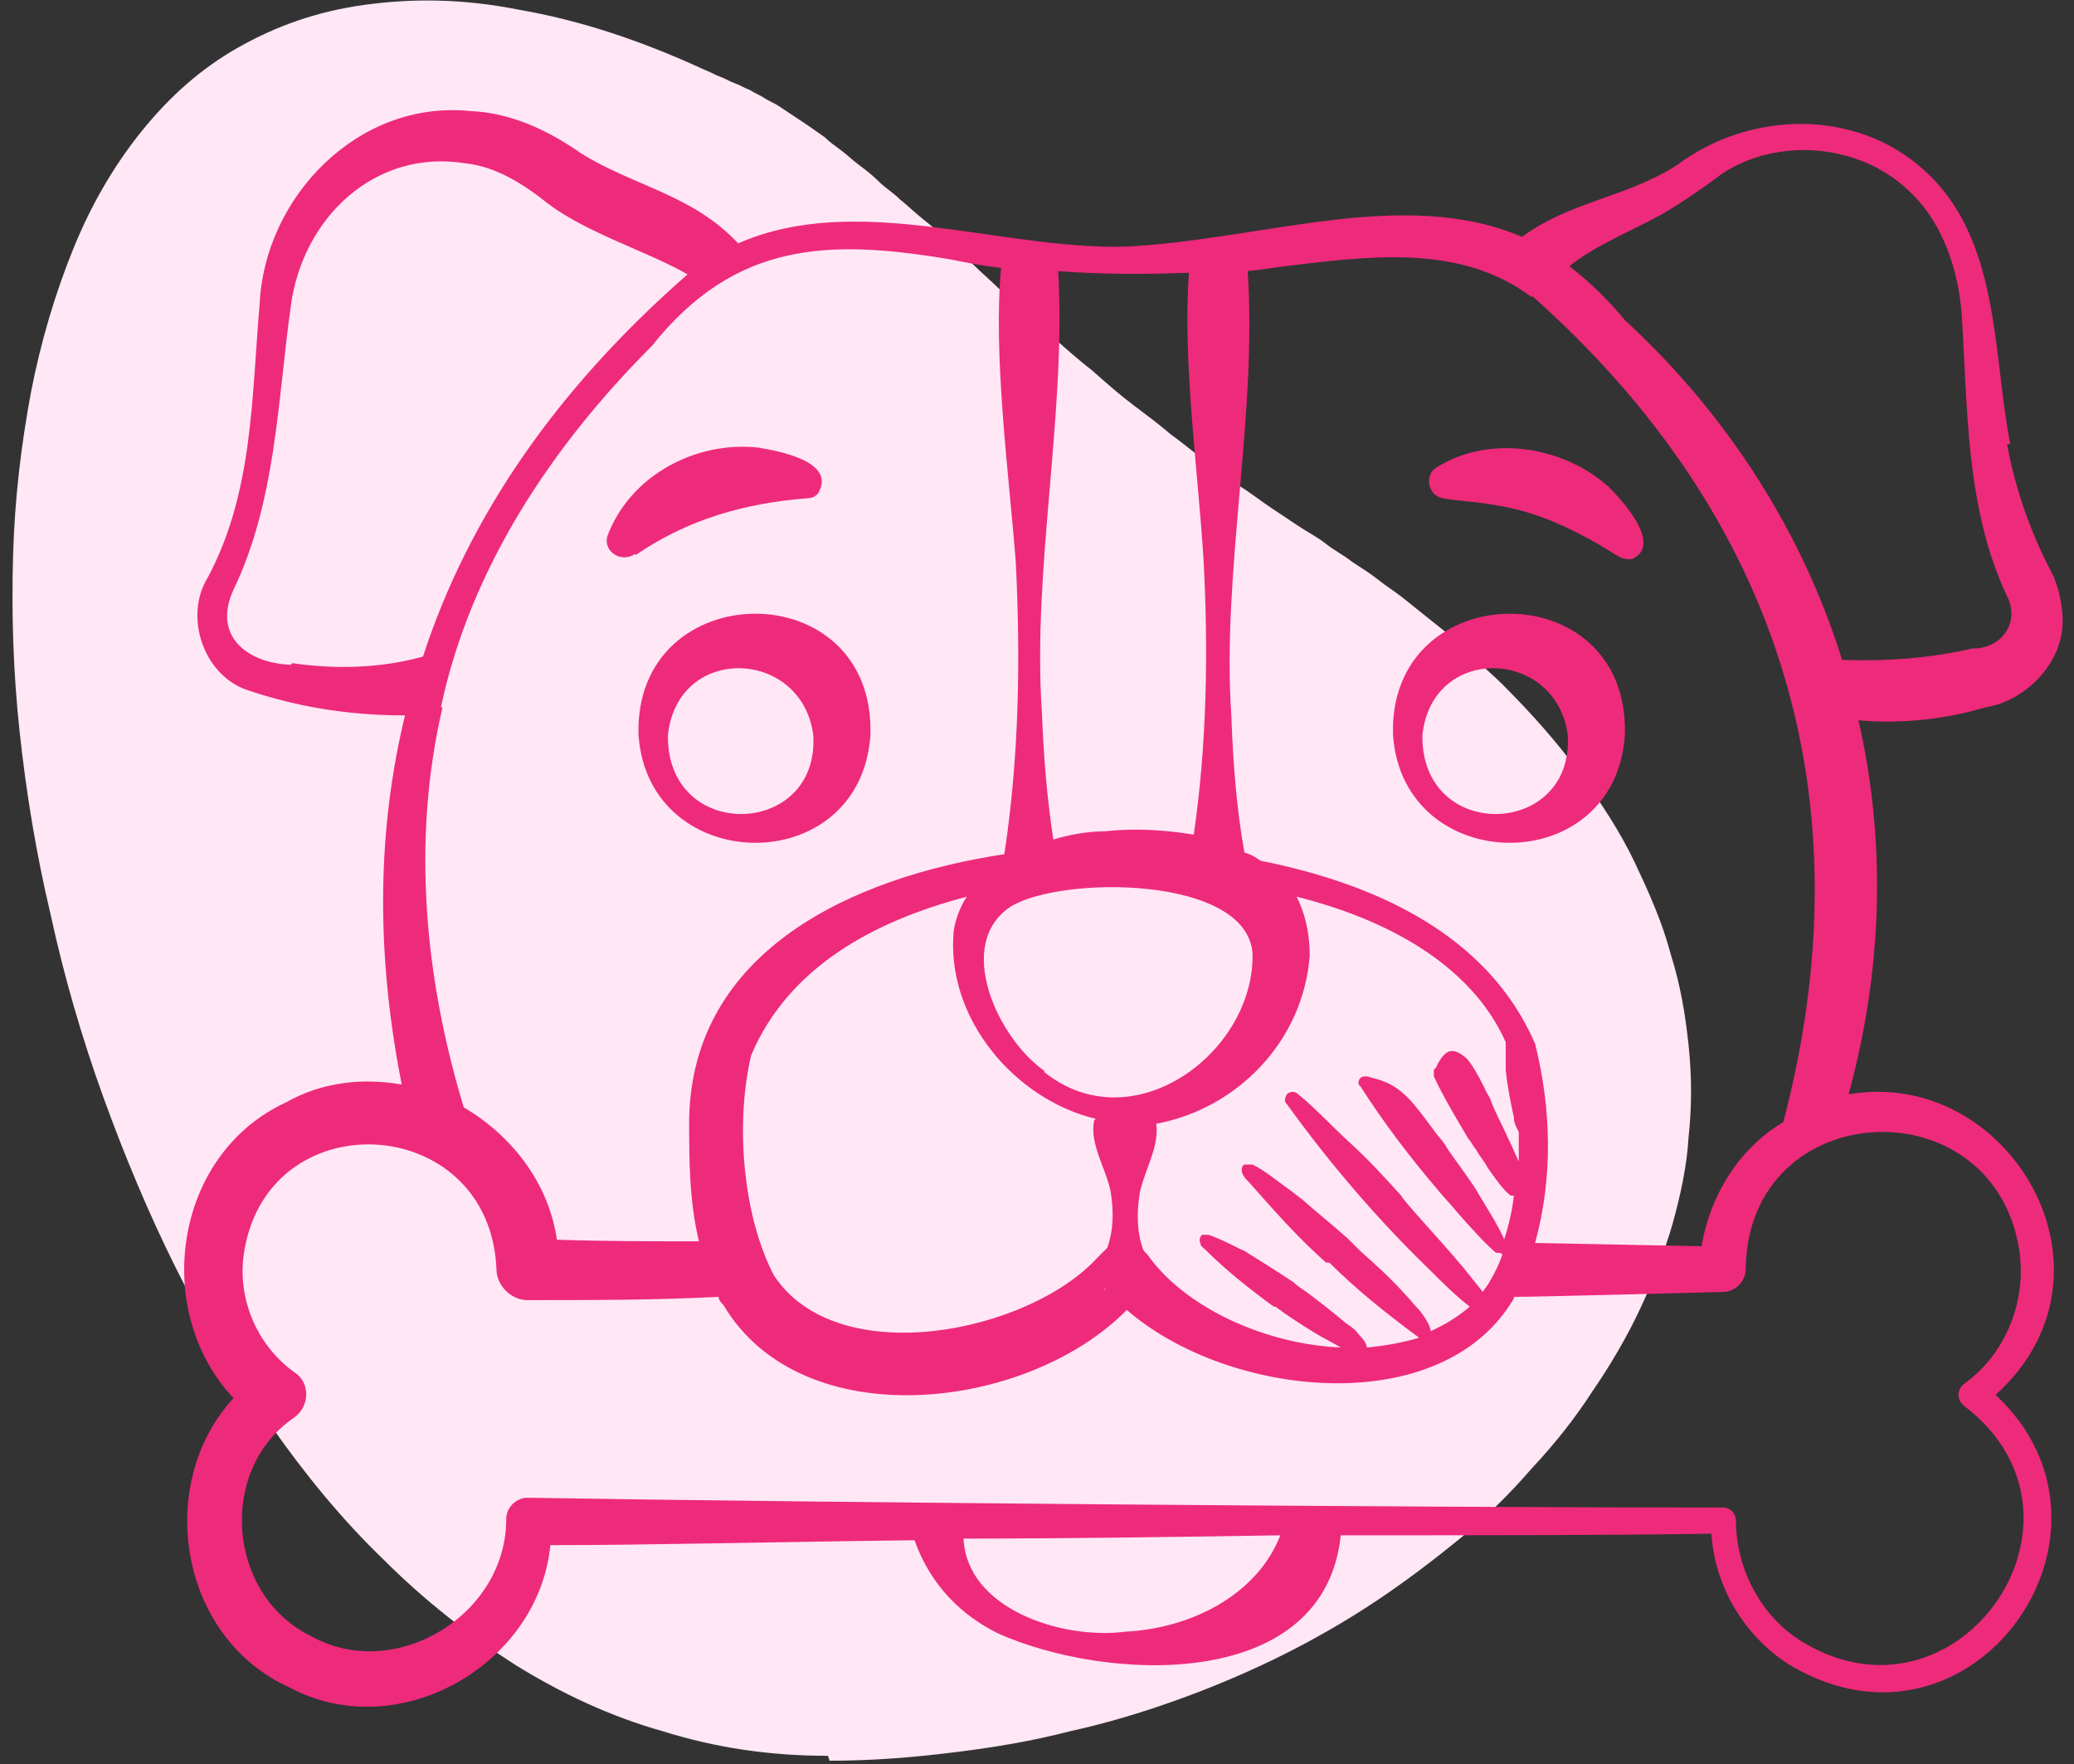 <?xml version="1.0" encoding="UTF-8"?>
<svg id="Layer_1" xmlns="http://www.w3.org/2000/svg" version="1.1" viewBox="0 0 127 108">
  <rect x="0" y="0" width="127" height="108" fill="#333333" stroke="none"/>
  <!-- Generator: Adobe Illustrator 29.0.1, SVG Export Plug-In . SVG Version: 2.1.0 Build 192)  -->
  <defs>
    <style>
      .st0 {
        fill: #ffe7f5;
      }

      .st1 {
        fill: #ee2a7b;
      }
    </style>
  </defs>
  <path class="st0" d="M50.8,107.8c2.6,0,5.1-.2,7.5-.5,2.5-.3,4.9-.7,7.2-1.3,2.3-.5,4.6-1.2,6.8-2,2.2-.8,4.3-1.7,6.3-2.7,2-1,3.9-2.1,5.7-3.3,1.8-1.2,3.5-2.5,5.1-3.8,1.6-1.3,3.1-2.8,4.4-4.3,1.4-1.5,2.6-3,3.7-4.7,1.1-1.6,2.1-3.3,2.9-5,.8-1.7,1.5-3.5,2-5.2.5-1.8.9-3.6,1-5.4.2-1.8.2-3.7,0-5.6-.2-1.9-.5-3.7-1.1-5.6-.5-1.9-1.3-3.7-2.2-5.6-.9-1.9-2.1-3.7-3.4-5.5s-2.9-3.6-4.7-5.4c-.5-.5-1.1-1-1.6-1.5-.5-.5-1-.9-1.5-1.4-.5-.4-1-.8-1.5-1.2-.5-.4-1-.8-1.5-1.2-.5-.4-1-.7-1.5-1.1-.5-.4-1-.7-1.6-1.1-.5-.4-1.1-.7-1.6-1.1-.5-.4-1.1-.7-1.7-1.1-.6-.4-1.2-.8-1.8-1.2-.6-.4-1.2-.9-1.9-1.3-.6-.5-1.3-.9-2-1.5-.7-.5-1.4-1.1-2.1-1.6-.7-.6-1.5-1.2-2.3-1.8-.8-.6-1.6-1.3-2.5-2.1-.9-.7-1.8-1.5-2.7-2.3-.9-.8-1.9-1.7-2.9-2.6-.6-.6-1.2-1.1-1.7-1.6-.6-.5-1.1-1-1.6-1.5-.5-.5-1-.9-1.5-1.3-.5-.4-.9-.8-1.4-1.2-.4-.4-.9-.7-1.3-1.1s-.8-.7-1.2-1c-.4-.3-.7-.6-1.1-.9-.4-.3-.7-.5-1-.8-.3-.2-.7-.5-1-.7-.3-.2-.6-.4-.9-.6-.3-.2-.6-.4-.9-.6-.3-.2-.6-.3-.9-.5-.3-.2-.6-.3-.9-.5-.3-.1-.6-.3-.9-.4-.3-.1-.6-.3-.9-.4-.3-.1-.6-.3-.9-.4-4.1-1.9-7.9-3.1-11.4-3.7-3.5-.7-6.6-.7-9.5-.3-2.9.4-5.4,1.3-7.7,2.6-2.3,1.3-4.2,3-5.9,5.1-1.7,2.1-3.1,4.5-4.2,7.2-1.1,2.7-2,5.7-2.6,8.8-.6,3.2-1,6.5-1.1,10-.1,3.5,0,7.1.4,10.8.4,3.7,1,7.4,1.9,11.2.8,3.7,1.9,7.5,3.2,11.1,1.3,3.6,2.8,7.2,4.5,10.6,1.7,3.4,3.6,6.6,5.8,9.6,2.1,3,4.4,5.8,6.9,8.2,2.5,2.5,5.2,4.6,8,6.4,2.9,1.8,5.9,3.2,9.1,4.1,3.2,1,6.5,1.5,10.1,1.5Z"/>
  <g>
    <path class="st1" d="M123.1,27.2c-1.1-5.6-.6-12.6-5.3-16.8-4.2-3.8-10.7-3.6-15.1-.3-3.1,2-6.5,2.2-9.5,4.4-7.3-3.1-15.9.2-24.3.6-7.7.2-16.4-3.4-23.7-.2-2.8-3-6.4-3.5-9.6-5.5-2-1.4-4.3-2.5-6.8-2.6-6.9-.7-12.6,5.3-12.9,11.8-.5,5.8-.4,11.6-3.2,16.8-1.4,2.3-.3,5.8,2.3,6.8,3.2,1.1,6.4,1.6,9.8,1.6-1.7,7-1.8,14.5-.2,22.6-2.3-.4-4.8-.2-7.1,1.1-6.9,3.2-8.2,12.8-3.2,18.1-4.8,5.2-3.4,14.6,3.4,17.7,6.7,3.6,15.3-1.4,16-8.7,6.1,0,13.9-.2,22.3-.3,1,2.8,2.9,4.6,5.1,5.7,6.7,3,20,3.6,21-6,8.6,0,16.6,0,22.7-.1.2,3.3,2.1,6.4,4.9,8.1,11.1,6.5,21.5-8.2,12.5-16.6,8.3-7.5.8-20.1-9-18.4,2.1-7.7,2.3-15.5.6-22.9,2.3.2,4.6,0,6.7-.5l1.1-.3c2.5-.4,4.8-2.8,4.7-5.4,0-.9-.3-2.2-.7-2.9-1.3-2.5-2.2-5.1-2.7-7.8h0ZM93.8,18.1c15.2,13.5,20.6,30.8,15.4,50.6h0c-2.7,1.6-4.5,4.5-5,7.6l-10.2-.2c1.1-4,1-8.2,0-12.2-2.9-6.7-9.8-9.8-16.8-11.2-.3-.2-.6-.4-1-.5-.5-2.8-.7-5.6-.8-8.4-.6-8.7,1.6-18.4,1-27.2,1-.1,2.1-.3,3.1-.4,5-.6,10.2-1.1,14.3,2h0ZM92.2,76.1c-.2-.5-.5-1.1-1-1.9-.3-.5-.6-1-.9-1.5-.8-1.2-1.6-2.2-1.8-2.6-.2-.3-.5-.6-.7-.9-.6-.8-1.1-1.5-1.6-2-1-1-1.8-1.1-2.5-1.3-.1,0-.3,0-.4.1-.1.1-.2.4,0,.5,1.4,2.2,3,4.3,4.7,6.3.4.5.9,1,1.3,1.5.8.9,1.5,1.7,2.3,2.4.2,0,.3,0,.4.1-.2.6-.5,1.2-.8,1.7-.1.2-.3.4-.4.6-.4-.5-.8-1-1.2-1.5-1.6-1.9-3.6-4-3.8-4.4-1-1.1-2-2.2-3.1-3.2s-2.1-2.1-3.2-3c-.2-.2-.5-.2-.7,0-.1.2-.2.4,0,.6,2.6,3.6,5.5,7,8.7,10.1.8.8,1.6,1.6,2.5,2.3-.7.6-1.5,1.1-2.4,1.5,0-.3-.3-.8-.7-1.3-.3-.3-.6-.7-.9-1-.8-.9-1.9-1.9-2.7-2.6-.4-.4-.7-.7-.8-.8-.9-.8-1.9-1.6-2.8-2.4-.3-.2-.5-.4-.8-.6-.7-.5-1.4-1.1-2.2-1.5-.1,0-.3,0-.5,0-.2.1-.2.4-.1.6.1.2.2.3.4.5,1.5,1.7,3,3.4,4.7,4.9h.2c1.7,1.7,3.6,3.2,5.5,4.6-1,.3-2.1.5-3.2.6,0-.2-.2-.5-.5-.8-.2-.3-.5-.5-.8-.7-.7-.6-1.6-1.3-2.4-1.9-.3-.2-.6-.4-.8-.6-.9-.6-1.7-1.1-2.5-1.6-.2-.1-.4-.3-.7-.4-.8-.4-1.4-.7-2-.9-.1,0-.3,0-.4,0-.1.1-.2.3-.1.5,0,.2.2.3.3.4,1.3,1.3,2.7,2.4,4.2,3.5h.1c.8.6,1.6,1.1,2.4,1.6.5.3,1.1.6,1.6.9-4.6-.2-9.4-2.4-11.7-5.5-.1-.2-.3-.3-.4-.5-.4-1.1-.4-2.3-.2-3.5.3-1.4,1.2-2.8,1-4.2,4.9-.9,9-5,9.4-10.3,0-1.4-.3-2.6-.8-3.6,5.6,1.4,10.7,4.2,12.8,8.9,0,.5,0,1.1,0,1.7.1,1,.3,2,.5,2.9,0,.4.2.7.3.9,0,.4,0,.8,0,1.2,0,.3,0,.6,0,.8v-.2c-.2-.4-.4-.9-.6-1.3-.4-.9-.9-1.8-1.1-2.4-.1-.3-.3-.5-.4-.8-.4-.8-.8-1.5-1.1-1.8-1-.9-1.4-.3-1.8.4,0,.1-.1.2-.2.3,0,.1,0,.2,0,.4.6,1.3,1.4,2.6,2.1,3.8.2.2.3.5.5.7.2.4.5.7.7,1.1.5.7.9,1.3,1.4,1.7,0,0,.1,0,.2,0-.1.9-.3,1.8-.6,2.7h0ZM67.7,79s0,0,0,0c-.2-.2,0-.1,0,0,0,0,0,0,.1.1h0ZM64,65.6c-2.9-2-5.6-7.8-2.1-10.1,3.1-1.9,14.5-1.9,14.8,2.9.1,6.1-7.4,11.6-12.8,7.2h0ZM67,68.6c-.3,1.4.7,2.9,1,4.3.2,1.2.2,2.4-.2,3.5-.2.2-.4.4-.6.6-4.2,4.6-15.9,7-19.8,1.1-1.9-3.6-2.4-9.3-1.4-13.5,2.3-5.4,7.5-8.2,13.2-9.7-.4.6-.7,1.4-.8,2.1-.5,5.3,3.7,10.3,8.7,11.5h0ZM72.8,16.8c-.4,5.3.6,12.4.9,17.5.3,5.6.2,11.3-.6,16.8-1.8-.3-3.7-.4-5.5-.2-1,0-2.1.2-3.1.5-.4-2.6-.6-5.2-.7-7.8-.6-8.7,1.5-18.3,1-27,2.6.2,5.3.2,8,.1ZM17.8,40.7c-2.7-.1-4.8-1.8-3.5-4.6,2.6-5.4,2.7-11.6,3.5-17.3.7-5.5,5.2-9.7,10.7-8.8,1.9.2,3.6,1.3,5.1,2.5,2.4,1.8,6.3,3,8.5,4.3-8,7-13.4,14.8-16.2,23.4-2.5.7-5.3.8-8,.4h0ZM27,43.3c1.8-8.5,6.8-16,12.9-22.1,5.1-6.4,10.8-6.6,18.4-5.3,1,.2,2,.4,3,.5-.5,5.4.5,12.8.9,18,.3,6,.2,12-.7,17.9-9.3,1.4-19.1,5.9-19.3,16.2,0,2.5,0,5,.6,7.5-2.9,0-5.8,0-8.7-.1-.5-3.5-2.8-6.4-5.7-8.1-2.4-7.9-3.2-16.4-1.3-24.5h0ZM68.9,99.9c-3.9.5-9.7-1.4-9.9-5.7,6.4,0,13-.1,19.4-.2-1.4,3.6-5.4,5.7-9.5,5.9h0ZM123.7,77c.3,2.9-1,6-3.4,7.7-.4.3-.5.8-.2,1.2,0,0,.1.1.2.2,8.9,6.8-.3,20.1-9.8,14.5-2.6-1.5-4.2-4.5-4.2-7.5,0-.4-.3-.8-.8-.8-18.2,0-55-.3-73.2-.6-.7,0-1.3.6-1.3,1.3,0,0,0,0,0,0,0,5.9-6.8,10-11.9,7.2-5.2-2.5-5.8-10.2-1.1-13.4,1-.7,1-2.2,0-2.8-2.2-1.6-3.4-4.3-3.1-7,1.2-9.7,15.1-9,15.5.7,0,1,.9,1.9,1.9,1.9h0c3.9,0,7.8,0,11.7-.2,0,.2.2.4.3.5,4.8,8.1,18.6,6.5,24.7.3,6.2,5.4,19.3,6.8,23.7-.7,0,0,0,0,0-.1,1.6,0,12.8-.3,12.8-.3.8,0,1.4-.7,1.4-1.4,0,0,0,0,0,0,.1-10.7,15.5-11.4,16.8-.8h0ZM120.8,39.7c-2.6.6-5.3.8-8,.7-2.4-7.7-6.9-14.9-13.3-20.8-1-1.2-2.1-2.3-3.4-3.3,1.6-1.3,3.9-2.2,5.7-3.2,1.2-.7,2.5-1.6,3.7-2.5,3.4-2.2,8.3-1.8,11.3,1,2,1.8,3,4.5,3.3,7.3.4,5.8.2,12.1,2.8,17.6.8,1.6-.3,3.1-1.9,3.2h0Z"/>
    <path class="st1" d="M39.1,45c.6,8.7,13.6,8.9,14.2,0,.3-10-14.5-9.8-14.2,0ZM49.8,45c.4,6.3-9,6.6-8.9,0,.6-5.6,8.2-5.3,8.9,0ZM99.5,45c.3-10-14.5-9.8-14.2,0,.6,8.7,13.6,8.9,14.2,0ZM96,45c.4,6.3-9,6.6-8.9,0,.6-5.6,8.2-5.3,8.9,0ZM38.9,34c3.2-2.2,6.7-3.2,10.6-3.5.3,0,.6-.2.7-.5.8-1.8-2.6-2.4-3.8-2.6-3.8-.4-7.8,1.7-9.2,5.4-.3,1,.9,1.7,1.7,1.1h0ZM88.3,30.5c1.1.2,2.1.2,3.1.4,2.8.4,5.2,1.6,7.6,3.1.3.2.7.3,1,.2,1.8-.9-.7-3.6-1.5-4.4-2.8-2.5-7.3-3.2-10.5-1.2-.8.4-.6,1.8.4,1.9Z"/>
  </g>
</svg>